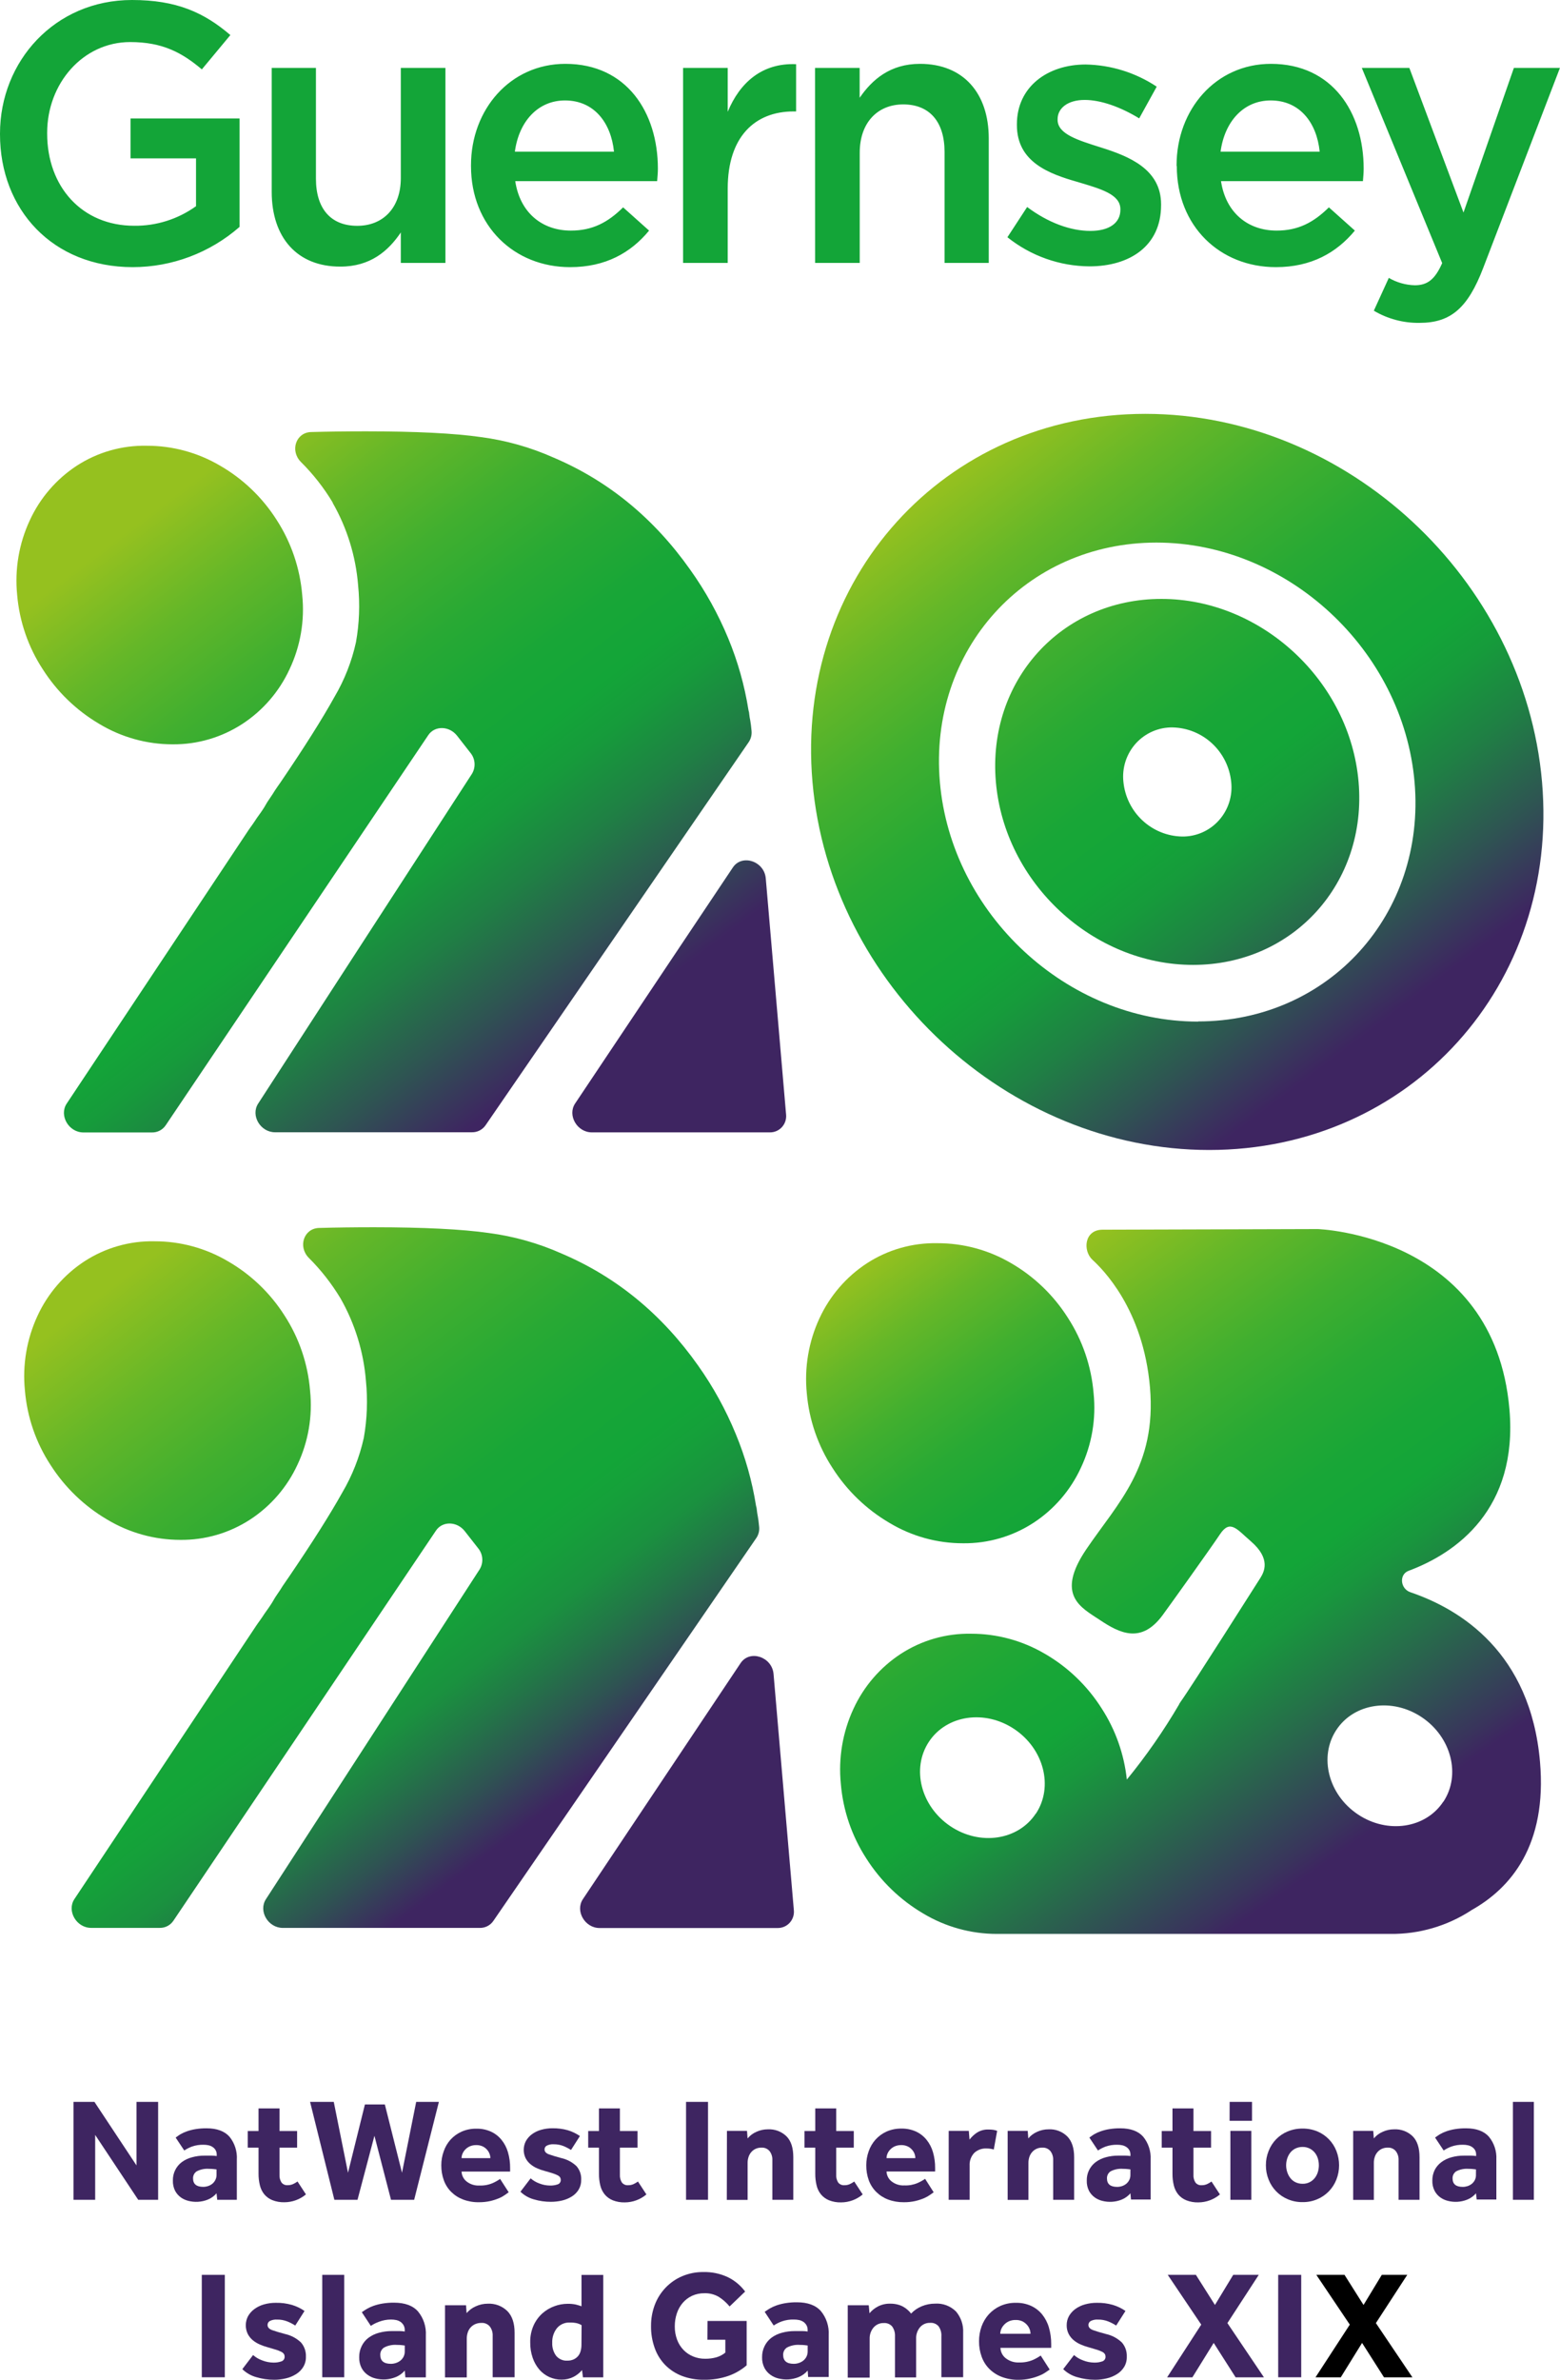 <svg xmlns="http://www.w3.org/2000/svg" width="103" height="157" viewBox="0 0 103 157" fill="none"><g clip-path="url(#clip0_1384_882)"><path d="M50.56 57.946L51.901 73.52C51.917 73.671 51.901 73.823 51.854 73.968C51.807 74.112 51.73 74.245 51.629 74.357C51.527 74.469 51.403 74.558 51.264 74.618C51.126 74.678 50.977 74.707 50.826 74.704H39.074C38.1 74.704 37.452 73.578 37.973 72.799L48.386 57.23C48.989 56.324 50.462 56.81 50.56 57.946ZM6.547 47.753C8.012 48.637 9.687 49.105 11.395 49.105C13.032 49.12 14.637 48.65 16.011 47.753C17.362 46.87 18.439 45.621 19.118 44.149C19.839 42.627 20.128 40.934 19.954 39.257C19.807 37.489 19.228 35.787 18.267 34.301C17.328 32.823 16.048 31.596 14.536 30.724C13.066 29.858 11.393 29.403 9.69 29.407C8.055 29.373 6.448 29.831 5.072 30.722C3.721 31.605 2.645 32.854 1.967 34.326C1.252 35.86 0.964 37.561 1.133 39.248C1.282 40.995 1.86 42.677 2.816 44.142C3.759 45.626 5.038 46.863 6.547 47.753ZM21.962 33.168C22.917 34.836 23.492 36.697 23.645 38.617C23.772 39.87 23.724 41.135 23.502 42.374C23.222 43.644 22.743 44.861 22.083 45.978C21.273 47.435 20.093 49.303 18.542 51.583L18.471 51.686C18.421 51.751 18.314 51.911 18.146 52.157C18.066 52.292 17.95 52.472 17.796 52.695C17.694 52.84 17.599 52.991 17.512 53.146C17.499 53.17 17.485 53.197 17.47 53.222C17.383 53.362 17.3 53.484 17.226 53.592L16.956 53.97C16.826 54.164 16.732 54.315 16.652 54.421C16.571 54.526 16.493 54.646 16.395 54.785L4.404 72.806C3.886 73.587 4.534 74.709 5.506 74.709H10.041C10.216 74.712 10.389 74.671 10.545 74.59C10.701 74.509 10.835 74.39 10.935 74.245L28.279 48.496C28.705 47.861 29.664 47.882 30.178 48.537L31.058 49.663C31.217 49.854 31.313 50.091 31.331 50.34C31.35 50.589 31.29 50.838 31.161 51.051L17.045 72.806C16.538 73.587 17.188 74.698 18.162 74.698H31.158C31.332 74.701 31.505 74.662 31.66 74.584C31.816 74.505 31.95 74.39 32.052 74.247L49.436 48.956C49.579 48.741 49.645 48.484 49.622 48.226C49.597 47.936 49.566 47.701 49.535 47.526C49.505 47.391 49.483 47.255 49.47 47.118C49.465 47.029 49.449 46.941 49.42 46.857C49.162 45.226 48.712 43.632 48.08 42.108C47.418 40.511 46.578 38.995 45.575 37.59C43.175 34.192 40.166 31.724 36.55 30.188C35.026 29.509 33.413 29.054 31.762 28.837C30 28.584 27.468 28.457 24.165 28.456C22.856 28.456 21.647 28.472 20.537 28.503C19.541 28.53 19.13 29.733 19.867 30.476C20.676 31.278 21.383 32.178 21.969 33.157L21.962 33.168Z" fill="url(#paint0_linear_1384_882)"></path><path d="M75.621 27.303C62.339 27.303 52.482 38.196 53.644 51.585C54.806 64.974 66.555 75.867 79.835 75.867C93.115 75.867 102.974 64.972 101.813 51.583C100.651 38.194 88.899 27.303 75.621 27.303ZM79.1 67.397C70.456 67.397 62.811 60.309 62.056 51.596C61.3 42.883 67.715 35.795 76.354 35.795C84.994 35.795 92.641 42.883 93.397 51.596C94.152 60.309 87.74 67.386 79.1 67.386V67.397ZM76.68 39.511C70.076 39.511 65.177 44.917 65.753 51.585C66.329 58.252 72.163 63.656 78.776 63.656C85.389 63.656 90.278 58.25 89.701 51.585C89.125 44.92 83.282 39.511 76.68 39.511ZM78.039 55.187C77.069 55.166 76.141 54.787 75.428 54.123C74.716 53.459 74.27 52.556 74.174 51.583C74.124 51.125 74.172 50.663 74.313 50.225C74.455 49.788 74.687 49.386 74.994 49.046C75.302 48.706 75.678 48.436 76.097 48.254C76.516 48.072 76.968 47.982 77.424 47.99C78.392 48.011 79.319 48.387 80.031 49.049C80.743 49.71 81.191 50.611 81.29 51.583C81.341 52.041 81.294 52.505 81.154 52.943C81.013 53.382 80.781 53.785 80.473 54.126C80.166 54.468 79.789 54.739 79.37 54.921C78.95 55.104 78.496 55.195 78.039 55.187Z" fill="url(#paint1_linear_1384_882)"></path><path d="M51.074 110.436L52.414 126.01C52.43 126.161 52.414 126.313 52.368 126.457C52.321 126.602 52.244 126.734 52.143 126.846C52.042 126.958 51.918 127.047 51.78 127.107C51.641 127.167 51.492 127.197 51.342 127.195H39.586C38.614 127.195 37.964 126.069 38.486 125.291L48.898 109.72C49.503 108.814 50.975 109.301 51.074 110.436ZM7.058 100.237C8.524 101.121 10.2 101.588 11.909 101.588C13.548 101.606 15.156 101.136 16.531 100.237C17.882 99.353 18.959 98.104 19.639 96.633C20.359 95.111 20.648 93.417 20.472 91.74C20.328 89.973 19.748 88.269 18.785 86.785C17.844 85.306 16.563 84.079 15.05 83.208C13.579 82.342 11.907 81.887 10.204 81.89C8.568 81.856 6.96 82.314 5.584 83.206C4.232 84.088 3.155 85.337 2.476 86.809C1.763 88.344 1.476 90.045 1.645 91.731C1.792 93.481 2.37 95.165 3.327 96.633C4.271 98.114 5.55 99.349 7.058 100.237ZM50.122 100.719C50.095 100.428 50.066 100.194 50.032 100.02C50.004 99.886 49.983 99.75 49.97 99.613C49.965 99.523 49.948 99.434 49.919 99.349C49.661 97.718 49.211 96.124 48.578 94.601C47.924 93.009 47.092 91.498 46.098 90.096C43.697 86.696 40.689 84.23 37.074 82.696C35.55 82.018 33.937 81.563 32.284 81.345C30.521 81.093 27.989 80.966 24.688 80.964C23.38 80.964 22.171 80.98 21.06 81.011C20.063 81.041 19.654 82.241 20.39 82.985C21.193 83.784 21.895 84.681 22.481 85.654C23.434 87.322 24.008 89.183 24.161 91.103C24.287 92.356 24.24 93.62 24.02 94.86C23.738 96.129 23.26 97.346 22.601 98.464C21.785 99.925 20.602 101.792 19.053 104.066L18.98 104.17C18.931 104.235 18.823 104.395 18.658 104.64C18.578 104.778 18.459 104.956 18.305 105.179C18.203 105.324 18.109 105.474 18.023 105.629L17.979 105.706C17.892 105.845 17.811 105.967 17.735 106.075C17.659 106.183 17.566 106.318 17.467 106.454C17.335 106.647 17.244 106.798 17.161 106.904C17.078 107.01 17.003 107.129 16.904 107.269L4.913 125.285C4.395 126.064 5.045 127.186 6.017 127.186H10.55C10.726 127.189 10.899 127.148 11.055 127.067C11.211 126.986 11.344 126.867 11.444 126.722L28.788 100.973C29.217 100.338 30.173 100.358 30.687 101.014L31.569 102.14C31.728 102.332 31.823 102.568 31.841 102.817C31.86 103.066 31.801 103.314 31.672 103.528L17.556 125.296C17.049 126.08 17.7 127.188 18.674 127.188H31.672C31.846 127.192 32.019 127.154 32.175 127.075C32.331 126.997 32.465 126.881 32.566 126.738L49.95 101.446C50.09 101.23 50.151 100.971 50.122 100.714V100.719Z" fill="url(#paint2_linear_1384_882)"></path><path d="M0 8.861V8.812C0 4.041 3.622 0 8.713 0C11.662 0 13.472 0.827 15.21 2.313L13.327 4.577C12.024 3.48 10.744 2.775 8.595 2.775C5.48 2.775 3.114 5.501 3.114 8.762V8.812C3.114 12.317 5.409 14.894 8.861 14.894C10.323 14.91 11.752 14.458 12.943 13.603V10.449H8.619V7.814H15.816V14.97C13.858 16.68 11.355 17.622 8.765 17.624C3.476 17.624 0 13.826 0 8.861ZM17.94 12.659V4.48H20.86V11.783C20.86 13.779 21.85 14.898 23.588 14.898C25.28 14.898 26.464 13.729 26.464 11.745V4.48H29.409V17.344H26.464V15.335C25.642 16.554 24.453 17.588 22.478 17.588C19.605 17.599 17.94 15.653 17.94 12.659ZM31.098 10.954V10.904C31.098 7.231 33.682 4.212 37.329 4.212C41.384 4.212 43.437 7.424 43.437 11.125C43.437 11.393 43.412 11.661 43.388 11.952H34.02C34.335 14.047 35.807 15.213 37.691 15.213C39.114 15.213 40.128 14.68 41.142 13.68L42.856 15.213C41.65 16.675 39.983 17.624 37.641 17.624C33.959 17.624 31.098 14.923 31.098 10.954ZM40.539 10.006C40.345 8.107 39.234 6.627 37.304 6.627C35.517 6.627 34.261 8.014 33.995 10.006H40.539ZM45.101 4.48H48.048V7.375C48.844 5.453 50.318 4.138 52.563 4.235V7.352H52.394C49.836 7.352 48.048 9.03 48.048 12.438V17.344H45.101V4.48ZM53.815 4.48H56.759V6.451C57.581 5.257 58.77 4.212 60.743 4.212C63.616 4.212 65.283 6.158 65.283 9.129V17.344H62.365V10.028C62.365 8.032 61.375 6.888 59.637 6.888C57.948 6.888 56.764 8.082 56.764 10.078V17.344H53.819L53.815 4.48ZM66.514 15.653L67.818 13.657C69.217 14.702 70.692 15.234 71.994 15.234C73.25 15.234 73.974 14.698 73.974 13.846V13.799C73.974 12.799 72.622 12.447 71.125 11.997C69.242 11.461 67.141 10.681 67.141 8.249V8.199C67.141 5.739 69.152 4.255 71.681 4.255C73.351 4.285 74.978 4.792 76.373 5.717L75.216 7.809C73.983 7.055 72.68 6.593 71.617 6.593C70.482 6.593 69.829 7.152 69.829 7.859V7.906C69.829 8.857 71.205 9.258 72.702 9.733C74.561 10.316 76.661 11.168 76.661 13.481V13.531C76.661 16.234 74.586 17.572 71.929 17.572C69.964 17.559 68.059 16.884 66.518 15.653H66.514ZM77.684 10.954V10.904C77.684 7.231 80.267 4.212 83.913 4.212C87.982 4.212 90.037 7.433 90.037 11.125C90.037 11.393 90.013 11.661 89.988 11.952H80.618C80.933 14.047 82.405 15.213 84.289 15.213C85.712 15.213 86.726 14.68 87.741 13.68L89.456 15.213C88.25 16.669 86.583 17.624 84.24 17.624C80.546 17.624 77.698 14.923 77.698 10.954H77.684ZM87.133 10.006C86.941 8.107 85.83 6.627 83.898 6.627C82.11 6.627 80.855 8.014 80.589 10.006H87.133ZM99.955 4.48H102.996L97.931 17.673C96.916 20.327 95.781 21.3 93.728 21.3C92.667 21.317 91.622 21.04 90.708 20.498L91.697 18.333C92.219 18.637 92.808 18.804 93.411 18.82C94.231 18.82 94.738 18.455 95.221 17.358L89.914 4.48H93.053L96.628 14.022L99.955 4.48Z" fill="#13A538"></path><path d="M101.679 116.23C101.054 109.022 96.429 106.168 93.136 105.048C92.448 104.823 92.361 103.868 93.004 103.629C96.168 102.455 100.231 99.545 99.662 92.975C98.661 81.442 86.996 81.084 86.996 81.084L72.8 81.126C71.583 81.126 71.484 82.516 72.13 83.111C72.776 83.706 75.481 86.339 75.928 91.533C76.375 96.727 73.806 99.144 71.732 102.196C69.659 105.249 71.386 106.053 72.61 106.868C73.951 107.769 75.363 108.445 76.757 106.562C77.188 105.978 79.885 102.214 80.555 101.212C81.225 100.21 81.672 100.894 82.599 101.692C83.94 102.852 83.453 103.719 83.214 104.104C82.99 104.447 78.654 111.297 77.941 112.285C77.941 112.285 77.908 112.333 77.856 112.418V112.434C76.834 114.179 75.678 115.84 74.4 117.403C74.221 115.727 73.652 114.118 72.738 112.707C71.794 111.218 70.507 109.981 68.987 109.103C67.51 108.236 65.832 107.779 64.123 107.78C62.479 107.748 60.863 108.209 59.48 109.105C58.12 109.993 57.035 111.25 56.352 112.731C55.634 114.277 55.346 115.989 55.517 117.687C55.664 119.441 56.241 121.131 57.197 122.604C58.145 124.096 59.431 125.339 60.948 126.233C62.424 127.119 64.11 127.586 65.827 127.584H91.806C93.693 127.605 95.545 127.066 97.13 126.035C97.138 126.03 97.144 126.025 97.15 126.019C99.756 124.564 102.157 121.728 101.679 116.23ZM68.39 119.644C67.224 121.413 64.697 121.786 62.749 120.478C60.8 119.169 60.164 116.678 61.33 114.91C62.496 113.141 65.023 112.767 66.974 114.074C68.924 115.38 69.565 117.876 68.399 119.644H68.39ZM95.294 118.86C94.128 120.629 91.601 121.003 89.65 119.696C87.7 118.39 87.068 115.894 88.234 114.126C89.4 112.357 91.927 111.984 93.875 113.29C95.823 114.596 96.469 117.092 95.303 118.86H95.294Z" fill="url(#paint3_linear_1384_882)"></path><path d="M58.717 100.462C60.192 101.35 61.877 101.817 63.595 101.813C65.24 101.831 66.854 101.361 68.237 100.462C69.597 99.574 70.681 98.317 71.365 96.835C72.089 95.304 72.38 93.601 72.205 91.914C72.057 90.138 71.474 88.427 70.507 86.936C69.564 85.447 68.276 84.21 66.756 83.332C65.278 82.465 63.597 82.011 61.888 82.016C60.24 81.983 58.62 82.444 57.234 83.343C55.874 84.232 54.791 85.489 54.106 86.969C53.388 88.515 53.1 90.227 53.27 91.925C53.422 93.678 54.003 95.367 54.962 96.838C55.911 98.329 57.199 99.571 58.717 100.462Z" fill="url(#paint4_linear_1384_882)"></path><path d="M4.852 138.665H6.235L9.012 142.856V138.665H10.441V145.125H9.126L6.284 140.845V145.125H4.852V138.665Z" fill="#3E2561"></path><path d="M14.297 144.697C14.139 144.881 13.94 145.024 13.716 145.114C13.306 145.277 12.854 145.304 12.427 145.192C12.252 145.148 12.086 145.072 11.938 144.967C11.782 144.853 11.654 144.705 11.562 144.535C11.458 144.325 11.407 144.093 11.415 143.859C11.409 143.621 11.46 143.386 11.563 143.173C11.667 142.959 11.82 142.774 12.009 142.634C12.211 142.488 12.438 142.381 12.679 142.32C12.947 142.246 13.222 142.21 13.499 142.212C13.66 142.212 13.821 142.212 13.986 142.212C14.094 142.213 14.202 142.222 14.308 142.239V142.142C14.311 142.039 14.286 141.937 14.234 141.847C14.187 141.766 14.121 141.696 14.042 141.645C13.96 141.589 13.867 141.549 13.77 141.528C13.662 141.505 13.553 141.493 13.444 141.494C13.184 141.487 12.925 141.526 12.679 141.611C12.499 141.677 12.326 141.765 12.166 141.872L11.598 141.021C11.703 140.94 11.812 140.865 11.924 140.795C12.063 140.718 12.208 140.653 12.358 140.602C12.54 140.539 12.728 140.492 12.918 140.462C13.156 140.424 13.396 140.406 13.636 140.408C14.319 140.408 14.826 140.595 15.153 140.964C15.498 141.39 15.671 141.931 15.637 142.48V145.125H14.342L14.297 144.697ZM14.297 143.12L14.114 143.098C14.011 143.086 13.909 143.081 13.806 143.082C13.524 143.059 13.241 143.116 12.99 143.246C12.913 143.296 12.85 143.364 12.807 143.446C12.765 143.527 12.744 143.618 12.746 143.71C12.746 144.084 12.97 144.271 13.417 144.271C13.526 144.271 13.634 144.253 13.738 144.219C13.84 144.186 13.934 144.135 14.018 144.068C14.099 144.002 14.166 143.919 14.214 143.825C14.27 143.721 14.298 143.604 14.297 143.485V143.12Z" fill="#3E2561"></path><path d="M17.07 141.683H16.359V140.588H17.07V139.097H18.455V140.588H19.617V141.683H18.455V143.474C18.444 143.653 18.489 143.831 18.585 143.983C18.632 144.044 18.694 144.092 18.765 144.123C18.835 144.154 18.912 144.167 18.989 144.161C19.115 144.164 19.24 144.138 19.355 144.086C19.457 144.04 19.553 143.983 19.644 143.917L20.2 144.769C19.801 145.102 19.299 145.285 18.781 145.287C18.506 145.295 18.231 145.247 17.975 145.145C17.769 145.062 17.587 144.929 17.445 144.758C17.306 144.583 17.208 144.379 17.157 144.161C17.096 143.907 17.067 143.647 17.07 143.386V141.683Z" fill="#3E2561"></path><path d="M20.473 138.665H22.037L22.977 143.341L24.094 138.836H25.41L26.543 143.341L27.479 138.665H28.978L27.345 145.125H25.817L24.722 140.901L23.605 145.125H22.077L20.473 138.665Z" fill="#3E2561"></path><path d="M33.587 144.629C33.536 144.663 33.46 144.715 33.364 144.789C33.239 144.878 33.105 144.954 32.964 145.014C32.776 145.094 32.582 145.157 32.383 145.204C32.131 145.261 31.873 145.288 31.615 145.285C31.261 145.291 30.91 145.23 30.578 145.107C30.285 144.997 30.017 144.827 29.794 144.607C29.576 144.39 29.409 144.128 29.305 143.839C29.19 143.52 29.133 143.184 29.137 142.845C29.135 142.533 29.189 142.222 29.296 141.928C29.392 141.645 29.544 141.384 29.742 141.16C29.948 140.935 30.196 140.755 30.473 140.631C30.781 140.495 31.115 140.428 31.451 140.433C31.782 140.426 32.11 140.492 32.412 140.626C32.682 140.75 32.921 140.934 33.109 141.165C33.306 141.406 33.452 141.686 33.538 141.987C33.637 142.329 33.685 142.683 33.681 143.039V143.264H30.475C30.48 143.388 30.511 143.51 30.567 143.621C30.622 143.733 30.701 143.83 30.797 143.908C31.04 144.104 31.346 144.202 31.657 144.183C31.956 144.195 32.255 144.141 32.531 144.023C32.702 143.947 32.865 143.855 33.02 143.748L33.587 144.629ZM32.376 142.377C32.376 142.275 32.356 142.175 32.318 142.082C32.279 141.98 32.22 141.887 32.146 141.807C32.065 141.718 31.967 141.647 31.858 141.597C31.728 141.54 31.587 141.513 31.445 141.516C31.3 141.513 31.156 141.541 31.023 141.597C30.909 141.646 30.806 141.717 30.721 141.807C30.643 141.886 30.581 141.979 30.538 142.082C30.497 142.175 30.476 142.275 30.475 142.377H32.376Z" fill="#3E2561"></path><path d="M35.036 143.71C35.207 143.859 35.404 143.974 35.617 144.05C35.839 144.137 36.075 144.182 36.314 144.185C36.487 144.19 36.659 144.164 36.823 144.107C36.885 144.087 36.939 144.046 36.975 143.992C37.011 143.938 37.029 143.872 37.024 143.807C37.025 143.751 37.01 143.695 36.982 143.647C36.941 143.589 36.887 143.542 36.823 143.512C36.72 143.458 36.612 143.415 36.501 143.381C36.363 143.336 36.189 143.284 35.979 143.226C35.803 143.18 35.631 143.121 35.465 143.048C35.303 142.978 35.153 142.885 35.018 142.771C34.887 142.662 34.779 142.527 34.701 142.374C34.617 142.198 34.575 142.004 34.579 141.809C34.583 141.613 34.632 141.421 34.723 141.248C34.823 141.071 34.959 140.917 35.123 140.798C35.306 140.665 35.511 140.567 35.728 140.507C35.973 140.438 36.227 140.404 36.481 140.406C36.822 140.4 37.163 140.444 37.491 140.536C37.775 140.621 38.044 140.751 38.289 140.919L37.701 141.838C37.542 141.736 37.373 141.649 37.199 141.577C36.995 141.498 36.778 141.459 36.559 141.462C36.4 141.45 36.24 141.482 36.097 141.555C36.053 141.579 36.017 141.614 35.992 141.657C35.967 141.701 35.954 141.75 35.954 141.8C35.954 141.949 36.052 142.059 36.251 142.129C36.45 142.199 36.718 142.282 37.058 142.372C37.434 142.455 37.782 142.638 38.063 142.904C38.278 143.152 38.39 143.475 38.374 143.805C38.38 144.033 38.322 144.258 38.206 144.453C38.094 144.637 37.941 144.791 37.759 144.904C37.561 145.028 37.343 145.119 37.116 145.172C36.875 145.229 36.628 145.257 36.381 145.258C35.993 145.26 35.608 145.205 35.237 145.093C34.909 145.002 34.608 144.829 34.363 144.591L35.036 143.71Z" fill="#3E2561"></path><path d="M39.546 141.683H38.836V140.588H39.546V139.097H40.929V140.588H42.093V141.683H40.929V143.474C40.919 143.653 40.964 143.831 41.059 143.983C41.107 144.044 41.17 144.093 41.241 144.124C41.312 144.156 41.39 144.169 41.468 144.163C41.594 144.166 41.719 144.141 41.834 144.089C41.935 144.041 42.032 143.985 42.122 143.92L42.679 144.771C42.28 145.107 41.778 145.293 41.258 145.296C40.981 145.304 40.706 145.256 40.449 145.154C40.245 145.07 40.063 144.937 39.922 144.767C39.783 144.592 39.684 144.389 39.633 144.172C39.573 143.918 39.544 143.658 39.546 143.397V141.683Z" fill="#3E2561"></path><path d="M45.297 138.665H46.747V145.125H45.297V138.665Z" fill="#3E2561"></path><path d="M47.997 140.581H49.322L49.36 141.075C49.518 140.886 49.718 140.737 49.943 140.64C50.179 140.531 50.436 140.475 50.696 140.476C50.923 140.464 51.149 140.499 51.362 140.578C51.574 140.658 51.768 140.781 51.932 140.94C52.236 141.25 52.378 141.708 52.378 142.316V145.125H50.995V142.51C51.007 142.293 50.94 142.079 50.808 141.908C50.743 141.833 50.663 141.774 50.572 141.735C50.482 141.696 50.383 141.678 50.285 141.683C50.146 141.679 50.007 141.708 49.881 141.766C49.769 141.819 49.671 141.896 49.592 141.991C49.515 142.084 49.457 142.191 49.42 142.307C49.38 142.43 49.361 142.56 49.362 142.69V145.131H47.988L47.997 140.581Z" fill="#3E2561"></path><path d="M53.828 141.683H53.117V140.588H53.828V139.097H55.211V140.588H56.372V141.683H55.211V143.474C55.2 143.653 55.245 143.831 55.34 143.983C55.388 144.044 55.451 144.093 55.522 144.124C55.594 144.156 55.672 144.169 55.749 144.163C55.874 144.166 55.999 144.141 56.113 144.089C56.215 144.042 56.311 143.986 56.401 143.92L56.96 144.771C56.561 145.108 56.057 145.294 55.537 145.296C55.261 145.304 54.987 145.256 54.73 145.154C54.526 145.07 54.345 144.937 54.203 144.767C54.063 144.593 53.965 144.39 53.915 144.172C53.854 143.918 53.825 143.658 53.828 143.397V141.683Z" fill="#3E2561"></path><path d="M61.646 144.629C61.595 144.663 61.519 144.715 61.422 144.789C61.298 144.878 61.165 144.953 61.025 145.014C60.836 145.094 60.641 145.157 60.442 145.204C60.19 145.261 59.932 145.288 59.673 145.285C59.32 145.29 58.968 145.23 58.636 145.107C58.344 144.997 58.078 144.827 57.855 144.607C57.637 144.39 57.469 144.128 57.363 143.839C57.248 143.52 57.192 143.184 57.196 142.845C57.195 142.533 57.249 142.222 57.354 141.928C57.451 141.645 57.603 141.384 57.801 141.16C58.006 140.933 58.255 140.75 58.534 140.624C58.843 140.488 59.177 140.421 59.515 140.426C59.845 140.419 60.173 140.486 60.475 140.62C60.744 140.744 60.982 140.928 61.17 141.158C61.367 141.4 61.513 141.679 61.599 141.98C61.698 142.322 61.746 142.676 61.742 143.032V143.257H58.534C58.538 143.382 58.57 143.504 58.625 143.615C58.681 143.726 58.759 143.824 58.855 143.902C59.099 144.097 59.405 144.195 59.716 144.176C60.015 144.189 60.313 144.134 60.589 144.016C60.761 143.941 60.926 143.849 61.081 143.742L61.646 144.629ZM60.435 142.377C60.434 142.276 60.416 142.176 60.379 142.082C60.34 141.979 60.28 141.886 60.205 141.807C60.124 141.718 60.026 141.647 59.917 141.597C59.786 141.54 59.645 141.512 59.503 141.516C59.359 141.514 59.215 141.541 59.081 141.597C58.968 141.647 58.866 141.718 58.779 141.807C58.702 141.886 58.64 141.979 58.596 142.082C58.556 142.175 58.535 142.275 58.534 142.377H60.435Z" fill="#3E2561"></path><path d="M62.639 140.581H63.966L64.013 141.154C64.147 140.979 64.308 140.827 64.489 140.703C64.721 140.552 64.995 140.477 65.271 140.489C65.375 140.488 65.48 140.495 65.584 140.509C65.671 140.523 65.756 140.546 65.838 140.577L65.615 141.807C65.453 141.759 65.285 141.736 65.117 141.739C64.972 141.733 64.827 141.756 64.691 141.806C64.555 141.857 64.43 141.934 64.323 142.034C64.219 142.146 64.138 142.278 64.086 142.422C64.034 142.566 64.011 142.719 64.02 142.872V145.125H62.637L62.639 140.581Z" fill="#3E2561"></path><path d="M66.531 140.581H67.856L67.894 141.075C68.052 140.886 68.251 140.738 68.475 140.64C68.712 140.531 68.97 140.475 69.23 140.476C69.456 140.464 69.683 140.498 69.895 140.578C70.107 140.658 70.3 140.781 70.463 140.94C70.769 141.25 70.921 141.708 70.921 142.316V145.125H69.536V142.51C69.548 142.293 69.482 142.08 69.351 141.908C69.286 141.833 69.205 141.773 69.114 141.734C69.023 141.695 68.924 141.678 68.826 141.683C68.687 141.679 68.549 141.707 68.424 141.766C68.312 141.819 68.214 141.896 68.135 141.992C68.057 142.084 67.998 142.191 67.961 142.307C67.922 142.431 67.903 142.56 67.903 142.69V145.132H66.531V140.581Z" fill="#3E2561"></path><path d="M74.637 144.697C74.479 144.881 74.28 145.024 74.056 145.114C73.645 145.277 73.194 145.304 72.767 145.192C72.591 145.148 72.426 145.072 72.278 144.967C72.122 144.853 71.993 144.705 71.902 144.535C71.797 144.325 71.747 144.093 71.755 143.859C71.749 143.621 71.799 143.386 71.903 143.173C72.007 142.959 72.159 142.774 72.349 142.634C72.548 142.489 72.771 142.383 73.008 142.32C73.276 142.246 73.553 142.21 73.83 142.212C73.989 142.212 74.152 142.212 74.315 142.212C74.423 142.213 74.531 142.222 74.637 142.239V142.142C74.64 142.039 74.614 141.937 74.563 141.847C74.516 141.766 74.451 141.697 74.373 141.645C74.29 141.589 74.197 141.549 74.098 141.528C73.991 141.505 73.882 141.493 73.772 141.494C73.513 141.487 73.254 141.526 73.008 141.611C72.827 141.677 72.655 141.765 72.494 141.872L71.927 141.021C72.031 140.94 72.14 140.865 72.253 140.795C72.391 140.718 72.536 140.653 72.686 140.602C72.869 140.539 73.056 140.492 73.247 140.462C73.484 140.424 73.724 140.406 73.964 140.408C74.648 140.408 75.155 140.595 75.481 140.964C75.824 141.385 75.999 141.919 75.971 142.462V145.107H74.675L74.637 144.697ZM74.637 143.12L74.454 143.098C74.351 143.086 74.248 143.081 74.145 143.082C73.864 143.059 73.581 143.116 73.33 143.246C73.253 143.296 73.19 143.365 73.148 143.447C73.106 143.529 73.085 143.62 73.088 143.712C73.088 144.086 73.312 144.273 73.759 144.273C73.868 144.273 73.977 144.256 74.081 144.222C74.182 144.189 74.276 144.138 74.36 144.071C74.441 144.004 74.508 143.921 74.556 143.827C74.61 143.723 74.637 143.607 74.635 143.489L74.637 143.12Z" fill="#3E2561"></path><path d="M77.414 141.683H76.703V140.588H77.414V139.097H78.799V140.588H79.961V141.683H78.799V143.474C78.787 143.653 78.833 143.831 78.928 143.983C78.976 144.044 79.038 144.093 79.109 144.125C79.18 144.156 79.258 144.169 79.335 144.163C79.461 144.166 79.586 144.141 79.701 144.089C79.803 144.042 79.899 143.986 79.99 143.92L80.546 144.771C80.147 145.107 79.645 145.293 79.125 145.296C78.849 145.304 78.575 145.256 78.318 145.154C78.113 145.071 77.931 144.938 77.789 144.767C77.65 144.592 77.552 144.389 77.501 144.172C77.44 143.918 77.411 143.658 77.414 143.397V141.683Z" fill="#3E2561"></path><path d="M81.188 138.665H82.665V139.912H81.184L81.188 138.665ZM81.237 140.581H82.62V145.125H81.237V140.581Z" fill="#3E2561"></path><path d="M83.582 142.847C83.579 142.524 83.64 142.203 83.761 141.904C83.873 141.614 84.042 141.351 84.258 141.129C84.475 140.908 84.733 140.733 85.019 140.615C85.331 140.486 85.666 140.422 86.004 140.426C86.34 140.422 86.672 140.486 86.983 140.615C87.267 140.734 87.524 140.909 87.74 141.131C87.955 141.352 88.124 141.615 88.236 141.904C88.474 142.51 88.474 143.185 88.236 143.791C88.123 144.08 87.954 144.343 87.739 144.565C87.523 144.787 87.266 144.964 86.983 145.084C86.673 145.217 86.34 145.283 86.004 145.278C85.666 145.283 85.33 145.217 85.019 145.084C84.734 144.965 84.476 144.789 84.26 144.567C84.043 144.344 83.874 144.081 83.761 143.791C83.64 143.492 83.579 143.171 83.582 142.847ZM86.004 144.068C86.158 144.072 86.31 144.04 86.449 143.974C86.588 143.908 86.71 143.811 86.806 143.69C86.898 143.573 86.968 143.44 87.012 143.298C87.101 143.004 87.101 142.691 87.012 142.397C86.969 142.256 86.899 142.124 86.806 142.01C86.712 141.897 86.596 141.805 86.464 141.739C86.321 141.67 86.163 141.635 86.004 141.638C85.843 141.635 85.683 141.67 85.537 141.739C85.404 141.802 85.287 141.895 85.195 142.01C85.104 142.125 85.035 142.256 84.99 142.397C84.894 142.69 84.894 143.005 84.99 143.298C85.035 143.44 85.105 143.572 85.195 143.69C85.286 143.808 85.403 143.903 85.537 143.967C85.683 144.036 85.843 144.071 86.004 144.068Z" fill="#3E2561"></path><path d="M89.344 140.581H90.669L90.709 141.075C90.865 140.885 91.065 140.736 91.29 140.64C91.526 140.531 91.783 140.475 92.043 140.476C92.269 140.464 92.496 140.499 92.708 140.578C92.921 140.658 93.115 140.781 93.278 140.94C93.582 141.25 93.725 141.708 93.725 142.316V145.125H92.342V142.51C92.353 142.293 92.287 142.079 92.154 141.908C92.09 141.833 92.009 141.774 91.919 141.735C91.828 141.696 91.73 141.678 91.632 141.683C91.492 141.679 91.354 141.708 91.227 141.766C91.116 141.819 91.017 141.896 90.939 141.991C90.862 142.084 90.803 142.191 90.767 142.307C90.727 142.43 90.707 142.56 90.709 142.69V145.131H89.344V140.581Z" fill="#3E2561"></path><path d="M97.453 144.697C97.296 144.881 97.097 145.024 96.872 145.114C96.463 145.277 96.012 145.304 95.585 145.192C95.41 145.148 95.244 145.072 95.096 144.967C94.939 144.854 94.811 144.706 94.721 144.535C94.614 144.326 94.563 144.093 94.571 143.859C94.567 143.614 94.622 143.371 94.73 143.152C94.837 142.946 94.99 142.769 95.177 142.633C95.375 142.489 95.597 142.383 95.834 142.32C96.101 142.246 96.378 142.21 96.656 142.212C96.817 142.212 96.977 142.212 97.141 142.212C97.248 142.213 97.356 142.222 97.462 142.239V142.142C97.465 142.039 97.44 141.938 97.391 141.847C97.342 141.766 97.277 141.697 97.199 141.645C97.115 141.589 97.022 141.549 96.924 141.528C96.817 141.504 96.707 141.493 96.598 141.494C96.338 141.487 96.079 141.526 95.834 141.611C95.653 141.677 95.48 141.765 95.32 141.872L94.752 141.021C94.858 140.94 94.967 140.865 95.081 140.795C95.218 140.718 95.363 140.653 95.512 140.602C95.695 140.539 95.883 140.492 96.075 140.462C96.311 140.424 96.55 140.406 96.79 140.408C97.476 140.408 97.981 140.595 98.307 140.964C98.651 141.384 98.827 141.919 98.798 142.462V145.107H97.5L97.453 144.697ZM97.453 143.12L97.27 143.098C97.168 143.086 97.066 143.081 96.964 143.082C96.682 143.06 96.399 143.116 96.146 143.246C96.07 143.297 96.008 143.366 95.966 143.448C95.924 143.529 95.904 143.621 95.907 143.712C95.907 144.086 96.131 144.273 96.578 144.273C96.687 144.273 96.795 144.255 96.899 144.222C97 144.188 97.095 144.137 97.178 144.071C97.259 144.003 97.326 143.921 97.375 143.827C97.428 143.723 97.454 143.607 97.451 143.489L97.453 143.12Z" fill="#3E2561"></path><path d="M99.891 138.665H101.274V145.125H99.891V138.665Z" fill="#3E2561"></path><path d="M13.324 150.076H14.844V156.833H13.324V150.076Z" fill="#3E2561"></path><path d="M16.71 155.367C16.889 155.524 17.096 155.645 17.32 155.723C17.553 155.814 17.799 155.862 18.049 155.865C18.23 155.87 18.411 155.843 18.583 155.784C18.647 155.762 18.703 155.719 18.741 155.662C18.779 155.605 18.797 155.537 18.793 155.468C18.793 155.41 18.778 155.352 18.748 155.302C18.706 155.241 18.649 155.192 18.583 155.16C18.474 155.104 18.361 155.058 18.245 155.022C18.1 154.975 17.917 154.921 17.698 154.86C17.514 154.812 17.334 154.75 17.16 154.673C16.989 154.6 16.83 154.503 16.686 154.385C16.549 154.27 16.436 154.128 16.355 153.968C16.267 153.785 16.224 153.583 16.228 153.38C16.232 153.176 16.284 152.976 16.38 152.797C16.485 152.613 16.627 152.455 16.798 152.331C16.988 152.193 17.2 152.091 17.425 152.027C17.682 151.955 17.948 151.919 18.214 151.921C18.571 151.914 18.927 151.96 19.271 152.058C19.569 152.147 19.851 152.282 20.106 152.459L19.494 153.421C19.327 153.313 19.151 153.222 18.967 153.148C18.753 153.064 18.526 153.023 18.297 153.027C18.131 153.015 17.965 153.047 17.816 153.121C17.77 153.147 17.732 153.184 17.705 153.23C17.678 153.275 17.664 153.327 17.665 153.38C17.665 153.536 17.767 153.651 17.975 153.725C18.183 153.799 18.464 153.885 18.822 153.979C19.215 154.066 19.578 154.258 19.872 154.536C20.097 154.796 20.214 155.134 20.198 155.48C20.205 155.717 20.143 155.952 20.021 156.155C19.903 156.347 19.741 156.508 19.55 156.626C19.343 156.755 19.117 156.85 18.88 156.905C18.628 156.967 18.37 156.998 18.111 156.998C17.706 157 17.302 156.941 16.914 156.824C16.57 156.728 16.256 156.547 16 156.297L16.71 155.367Z" fill="#3E2561"></path><path d="M21.277 150.076H22.727V156.833H21.277V150.076Z" fill="#3E2561"></path><path d="M26.725 156.392C26.56 156.584 26.352 156.733 26.117 156.826C25.69 156.997 25.221 157.025 24.777 156.908C24.593 156.861 24.42 156.78 24.265 156.669C24.101 156.551 23.967 156.397 23.872 156.218C23.762 155.999 23.708 155.755 23.716 155.509C23.711 155.252 23.769 154.999 23.883 154.77C23.988 154.556 24.141 154.37 24.33 154.227C24.538 154.075 24.772 153.963 25.02 153.898C25.3 153.821 25.589 153.783 25.878 153.786C26.046 153.786 26.216 153.786 26.388 153.786C26.5 153.786 26.612 153.796 26.723 153.815V153.714C26.726 153.606 26.701 153.499 26.649 153.405C26.599 153.316 26.53 153.239 26.448 153.18C26.36 153.122 26.262 153.081 26.16 153.058C26.047 153.035 25.933 153.024 25.818 153.024C25.546 153.024 25.277 153.074 25.023 153.171C24.833 153.24 24.652 153.331 24.484 153.443L23.89 152.542C24 152.461 24.114 152.386 24.232 152.317C24.374 152.235 24.524 152.168 24.678 152.114C24.87 152.049 25.067 152 25.266 151.968C25.514 151.928 25.764 151.909 26.015 151.912C26.733 151.912 27.262 152.106 27.603 152.495C27.966 152.936 28.149 153.5 28.117 154.072V156.84H26.765L26.725 156.392ZM26.725 154.738C26.692 154.738 26.629 154.723 26.535 154.714C26.428 154.702 26.321 154.697 26.213 154.698C25.918 154.674 25.621 154.734 25.358 154.871C25.278 154.924 25.213 154.996 25.169 155.081C25.125 155.167 25.104 155.262 25.108 155.358C25.108 155.75 25.342 155.946 25.811 155.946C25.926 155.945 26.04 155.926 26.149 155.889C26.254 155.854 26.352 155.801 26.439 155.732C26.524 155.663 26.594 155.577 26.645 155.479C26.7 155.369 26.728 155.247 26.725 155.124V154.738Z" fill="#3E2561"></path><path d="M29.383 152.083H30.77L30.808 152.601C30.974 152.405 31.183 152.251 31.418 152.15C31.666 152.037 31.935 151.978 32.207 151.979C32.444 151.967 32.681 152.004 32.903 152.087C33.125 152.171 33.327 152.3 33.498 152.466C33.818 152.79 33.978 153.27 33.976 153.905V156.833H32.529V154.101C32.541 153.874 32.471 153.651 32.332 153.473C32.264 153.395 32.179 153.335 32.084 153.296C31.989 153.257 31.887 153.24 31.785 153.247C31.639 153.244 31.495 153.274 31.362 153.333C31.247 153.386 31.145 153.463 31.061 153.558C30.979 153.654 30.917 153.766 30.88 153.887C30.839 154.017 30.818 154.152 30.819 154.288V156.842H29.383V152.083Z" fill="#3E2561"></path><path d="M38.429 156.36C38.271 156.547 38.077 156.7 37.859 156.811C37.614 156.932 37.344 156.993 37.071 156.989C36.794 156.991 36.52 156.932 36.267 156.818C36.015 156.703 35.79 156.535 35.608 156.324C35.416 156.097 35.268 155.836 35.172 155.554C35.059 155.227 35.003 154.882 35.009 154.536C34.998 154.148 35.075 153.763 35.232 153.41C35.369 153.106 35.568 152.835 35.815 152.614C36.047 152.408 36.317 152.248 36.608 152.144C36.884 152.041 37.175 151.988 37.469 151.986C37.647 151.982 37.825 151.997 38 152.031C38.128 152.063 38.26 152.101 38.394 152.148V150.08H39.83V156.838H38.49L38.429 156.36ZM38.4 153.396C38.299 153.335 38.189 153.29 38.074 153.263C37.927 153.233 37.777 153.219 37.627 153.223C37.465 153.214 37.303 153.244 37.153 153.309C37.004 153.374 36.872 153.473 36.767 153.599C36.555 153.873 36.447 154.214 36.461 154.561C36.448 154.863 36.536 155.161 36.711 155.408C36.802 155.519 36.918 155.608 37.049 155.665C37.18 155.722 37.324 155.747 37.466 155.736C37.61 155.74 37.753 155.71 37.884 155.651C37.996 155.598 38.095 155.521 38.175 155.426C38.254 155.327 38.31 155.213 38.34 155.09C38.374 154.961 38.391 154.829 38.391 154.696L38.4 153.396Z" fill="#3E2561"></path><path d="M46.714 153.117H49.298V156.045C48.939 156.355 48.524 156.594 48.076 156.748C47.563 156.922 47.025 157.007 46.483 156.998C45.981 157.005 45.481 156.918 45.011 156.739C44.597 156.578 44.222 156.331 43.91 156.013C43.602 155.693 43.367 155.308 43.221 154.887C43.059 154.429 42.979 153.945 42.985 153.459C42.98 152.977 43.065 152.499 43.235 152.049C43.395 151.628 43.638 151.244 43.949 150.92C44.26 150.596 44.632 150.338 45.045 150.164C45.49 149.977 45.969 149.884 46.452 149.891C47.005 149.879 47.554 149.994 48.056 150.229C48.507 150.448 48.898 150.774 49.198 151.177L48.172 152.162C47.97 151.916 47.731 151.704 47.464 151.533C47.176 151.363 46.846 151.279 46.513 151.29C46.228 151.284 45.947 151.343 45.688 151.461C45.454 151.571 45.245 151.73 45.076 151.927C44.9 152.133 44.767 152.372 44.685 152.63C44.596 152.902 44.552 153.186 44.553 153.473C44.549 153.773 44.601 154.072 44.705 154.353C44.798 154.606 44.941 154.836 45.127 155.029C45.308 155.216 45.526 155.363 45.766 155.461C46.02 155.564 46.291 155.616 46.564 155.612C46.812 155.615 47.06 155.583 47.299 155.516C47.515 155.455 47.717 155.349 47.891 155.207V154.356H46.705L46.714 153.117Z" fill="#3E2561"></path><path d="M53.327 156.392C53.162 156.584 52.953 156.733 52.719 156.826C52.292 156.997 51.822 157.025 51.378 156.908C51.195 156.861 51.021 156.78 50.867 156.669C50.703 156.551 50.568 156.397 50.474 156.218C50.363 155.999 50.309 155.755 50.317 155.509C50.313 155.252 50.37 154.999 50.485 154.77C50.59 154.556 50.743 154.37 50.932 154.227C51.139 154.075 51.373 153.963 51.622 153.898C51.901 153.821 52.19 153.783 52.48 153.786C52.647 153.786 52.817 153.786 52.989 153.786C53.102 153.786 53.214 153.796 53.324 153.815V153.714C53.328 153.606 53.302 153.499 53.251 153.405C53.201 153.316 53.132 153.239 53.05 153.18C52.962 153.122 52.864 153.081 52.761 153.058C52.649 153.035 52.534 153.024 52.419 153.024C52.149 153.016 51.878 153.057 51.622 153.146C51.432 153.215 51.252 153.307 51.084 153.418L50.489 152.517C50.599 152.436 50.713 152.361 50.831 152.292C50.973 152.211 51.123 152.143 51.278 152.089C51.469 152.024 51.666 151.975 51.865 151.943C52.113 151.903 52.363 151.884 52.614 151.887C53.332 151.887 53.861 152.081 54.202 152.47C54.565 152.912 54.748 153.475 54.716 154.047V156.815H53.358L53.327 156.392ZM53.327 154.738C53.293 154.738 53.23 154.723 53.137 154.714C53.03 154.702 52.922 154.697 52.815 154.698C52.519 154.674 52.223 154.734 51.959 154.871C51.879 154.924 51.814 154.996 51.77 155.081C51.727 155.167 51.705 155.262 51.709 155.358C51.709 155.75 51.944 155.946 52.413 155.946C52.528 155.945 52.641 155.926 52.75 155.889C52.855 155.854 52.954 155.801 53.041 155.732C53.126 155.663 53.196 155.577 53.246 155.479C53.302 155.369 53.329 155.247 53.327 155.124V154.738Z" fill="#3E2561"></path><path d="M55.973 152.083H57.36L57.409 152.61C57.565 152.423 57.756 152.27 57.972 152.159C58.221 152.033 58.498 151.97 58.776 151.977C58.946 151.975 59.115 151.995 59.279 152.038C59.53 152.102 59.76 152.229 59.95 152.407C60.026 152.475 60.095 152.55 60.155 152.632C60.354 152.42 60.596 152.254 60.865 152.146C61.141 152.032 61.437 151.974 61.735 151.975C61.988 151.957 62.242 151.994 62.481 152.083C62.719 152.172 62.936 152.311 63.118 152.49C63.451 152.881 63.621 153.386 63.593 153.901V156.829H62.155V154.126C62.17 153.892 62.105 153.659 61.969 153.468C61.9 153.389 61.813 153.328 61.716 153.289C61.619 153.25 61.515 153.234 61.411 153.243C61.284 153.238 61.158 153.262 61.042 153.313C60.926 153.364 60.823 153.441 60.74 153.538C60.568 153.748 60.478 154.015 60.488 154.288V156.842H59.092V154.139C59.106 153.905 59.041 153.673 58.906 153.482C58.837 153.403 58.75 153.341 58.653 153.302C58.556 153.263 58.452 153.247 58.348 153.256C58.221 153.252 58.095 153.276 57.979 153.327C57.863 153.378 57.76 153.455 57.677 153.551C57.501 153.76 57.41 154.028 57.42 154.302V156.856H55.973V152.083Z" fill="#3E2561"></path><path d="M69.306 156.324C69.252 156.358 69.172 156.414 69.064 156.491C68.934 156.581 68.794 156.657 68.647 156.716C68.45 156.799 68.247 156.865 68.039 156.912C67.775 156.974 67.505 157.004 67.235 157C66.864 157.006 66.496 156.941 66.149 156.811C65.843 156.697 65.564 156.519 65.329 156.29C65.101 156.063 64.927 155.788 64.817 155.484C64.696 155.152 64.636 154.8 64.641 154.446C64.641 154.119 64.697 153.794 64.806 153.486C64.912 153.189 65.074 152.916 65.284 152.682C65.499 152.447 65.759 152.258 66.048 152.128C66.371 151.985 66.721 151.915 67.074 151.921C67.42 151.913 67.763 151.982 68.079 152.123C68.361 152.253 68.61 152.445 68.808 152.686C69.012 152.94 69.164 153.233 69.254 153.547C69.358 153.905 69.41 154.276 69.406 154.648V154.892H66.055C66.059 155.022 66.092 155.15 66.15 155.267C66.208 155.384 66.291 155.486 66.392 155.567C66.645 155.771 66.963 155.873 67.286 155.856C67.6 155.867 67.912 155.81 68.202 155.689C68.381 155.609 68.552 155.512 68.714 155.401L69.306 156.324ZM68.039 153.964C68.038 153.857 68.018 153.752 67.979 153.653C67.937 153.546 67.875 153.448 67.798 153.364C67.713 153.271 67.61 153.194 67.496 153.139C67.359 153.079 67.212 153.05 67.063 153.054C66.909 153.05 66.757 153.079 66.616 153.139C66.497 153.193 66.39 153.269 66.301 153.364C66.22 153.448 66.155 153.546 66.109 153.653C66.067 153.751 66.045 153.857 66.044 153.964H68.039Z" fill="#3E2561"></path><path d="M70.912 155.367C71.09 155.523 71.296 155.644 71.52 155.723C71.752 155.814 71.999 155.862 72.248 155.865C72.429 155.87 72.61 155.843 72.782 155.784C72.847 155.762 72.903 155.72 72.941 155.662C72.979 155.605 72.997 155.537 72.992 155.468C72.993 155.41 72.978 155.352 72.947 155.302C72.906 155.24 72.849 155.19 72.782 155.16C72.674 155.104 72.561 155.058 72.445 155.022C72.299 154.975 72.118 154.921 71.897 154.86C71.713 154.812 71.533 154.749 71.359 154.673C71.189 154.6 71.03 154.503 70.887 154.385C70.75 154.27 70.637 154.128 70.555 153.968C70.468 153.792 70.425 153.597 70.429 153.401C70.426 153.19 70.478 152.981 70.579 152.797C70.684 152.613 70.826 152.455 70.997 152.331C71.189 152.192 71.404 152.09 71.631 152.027C71.888 151.955 72.153 151.919 72.42 151.921C72.776 151.914 73.132 151.96 73.475 152.058C73.772 152.147 74.054 152.282 74.31 152.459L73.696 153.421C73.529 153.313 73.353 153.222 73.168 153.148C72.955 153.064 72.727 153.023 72.498 153.027C72.332 153.015 72.165 153.047 72.016 153.121C71.97 153.147 71.931 153.184 71.905 153.23C71.878 153.275 71.864 153.327 71.864 153.38C71.864 153.536 71.969 153.651 72.177 153.725C72.384 153.799 72.666 153.885 73.021 153.979C73.415 154.065 73.778 154.258 74.071 154.536C74.297 154.796 74.413 155.134 74.397 155.48C74.404 155.717 74.343 155.952 74.221 156.155C74.102 156.347 73.94 156.508 73.749 156.626C73.543 156.755 73.316 156.85 73.079 156.905C72.827 156.967 72.569 156.998 72.311 156.998C71.906 157 71.503 156.941 71.115 156.824C70.771 156.728 70.457 156.547 70.199 156.297L70.912 155.367Z" fill="#3E2561"></path><path d="M79.313 153.36L77.101 150.076H78.96L80.218 152.063L81.424 150.076H83.111L81.04 153.259L83.453 156.838H81.583L80.135 154.567L78.728 156.838H77.059L79.313 153.36Z" fill="#3E2561"></path><path d="M84.394 150.076H85.914V156.833H84.394V150.076Z" fill="#3E2561"></path><path d="M89.121 153.36L86.911 150.076H88.772L90.028 152.063L91.234 150.076H92.915L90.844 153.259L93.256 156.838H91.38L89.932 154.567L88.524 156.838H86.856L89.121 153.36Z" fill="black"></path></g><defs><linearGradient id="paint0_linear_1384_882" x1="8.663" y1="34.797" x2="38.487" y2="74.379" gradientUnits="userSpaceOnUse"><stop stop-color="#95C11F"></stop><stop offset="0.01" stop-color="#92C020"></stop><stop offset="0.13" stop-color="#65B728"></stop><stop offset="0.25" stop-color="#41AF2F"></stop><stop offset="0.36" stop-color="#28A934"></stop><stop offset="0.46" stop-color="#18A637"></stop><stop offset="0.54" stop-color="#13A538"></stop><stop offset="0.6" stop-color="#169B3B"></stop><stop offset="0.69" stop-color="#1F8044"></stop><stop offset="0.8" stop-color="#2E5552"></stop><stop offset="0.91" stop-color="#3E2561"></stop></linearGradient><linearGradient id="paint1_linear_1384_882" x1="62.273" y1="31.7" x2="92.67" y2="72.048" gradientUnits="userSpaceOnUse"><stop stop-color="#95C11F"></stop><stop offset="0.01" stop-color="#92C020"></stop><stop offset="0.13" stop-color="#65B728"></stop><stop offset="0.25" stop-color="#41AF2F"></stop><stop offset="0.36" stop-color="#28A934"></stop><stop offset="0.46" stop-color="#18A637"></stop><stop offset="0.54" stop-color="#13A538"></stop><stop offset="0.6" stop-color="#169B3B"></stop><stop offset="0.69" stop-color="#1F8044"></stop><stop offset="0.8" stop-color="#2E5552"></stop><stop offset="0.91" stop-color="#3E2561"></stop></linearGradient><linearGradient id="paint2_linear_1384_882" x1="7.383" y1="84.832" x2="37.052" y2="124.211" gradientUnits="userSpaceOnUse"><stop stop-color="#95C11F"></stop><stop offset="0.01" stop-color="#92C020"></stop><stop offset="0.14" stop-color="#65B728"></stop><stop offset="0.27" stop-color="#41AF2F"></stop><stop offset="0.39" stop-color="#28A934"></stop><stop offset="0.5" stop-color="#18A637"></stop><stop offset="0.59" stop-color="#13A538"></stop><stop offset="0.63" stop-color="#15A03A"></stop><stop offset="0.7" stop-color="#1A913F"></stop><stop offset="0.76" stop-color="#227747"></stop><stop offset="0.83" stop-color="#2E5452"></stop><stop offset="0.91" stop-color="#3E2561"></stop></linearGradient><linearGradient id="paint3_linear_1384_882" x1="64.786" y1="86.51" x2="94.197" y2="128.172" gradientUnits="userSpaceOnUse"><stop stop-color="#95C11F"></stop><stop offset="0.01" stop-color="#92C020"></stop><stop offset="0.12" stop-color="#65B728"></stop><stop offset="0.23" stop-color="#41AF2F"></stop><stop offset="0.33" stop-color="#28A934"></stop><stop offset="0.43" stop-color="#18A637"></stop><stop offset="0.5" stop-color="#13A538"></stop><stop offset="0.56" stop-color="#18973D"></stop><stop offset="0.66" stop-color="#257149"></stop><stop offset="0.81" stop-color="#39345C"></stop><stop offset="0.84" stop-color="#3E2561"></stop></linearGradient><linearGradient id="paint4_linear_1384_882" x1="56.937" y1="83.541" x2="80.749" y2="117.27" gradientUnits="userSpaceOnUse"><stop stop-color="#95C11F"></stop><stop offset="0.01" stop-color="#92C020"></stop><stop offset="0.12" stop-color="#65B728"></stop><stop offset="0.23" stop-color="#41AF2F"></stop><stop offset="0.33" stop-color="#28A934"></stop><stop offset="0.43" stop-color="#18A637"></stop><stop offset="0.5" stop-color="#13A538"></stop><stop offset="0.56" stop-color="#18973D"></stop><stop offset="0.66" stop-color="#257149"></stop><stop offset="0.81" stop-color="#39345C"></stop><stop offset="0.84" stop-color="#3E2561"></stop></linearGradient><clipPath id="clip0_1384_882"><rect width="103" height="157" fill="white"></rect></clipPath></defs></svg>